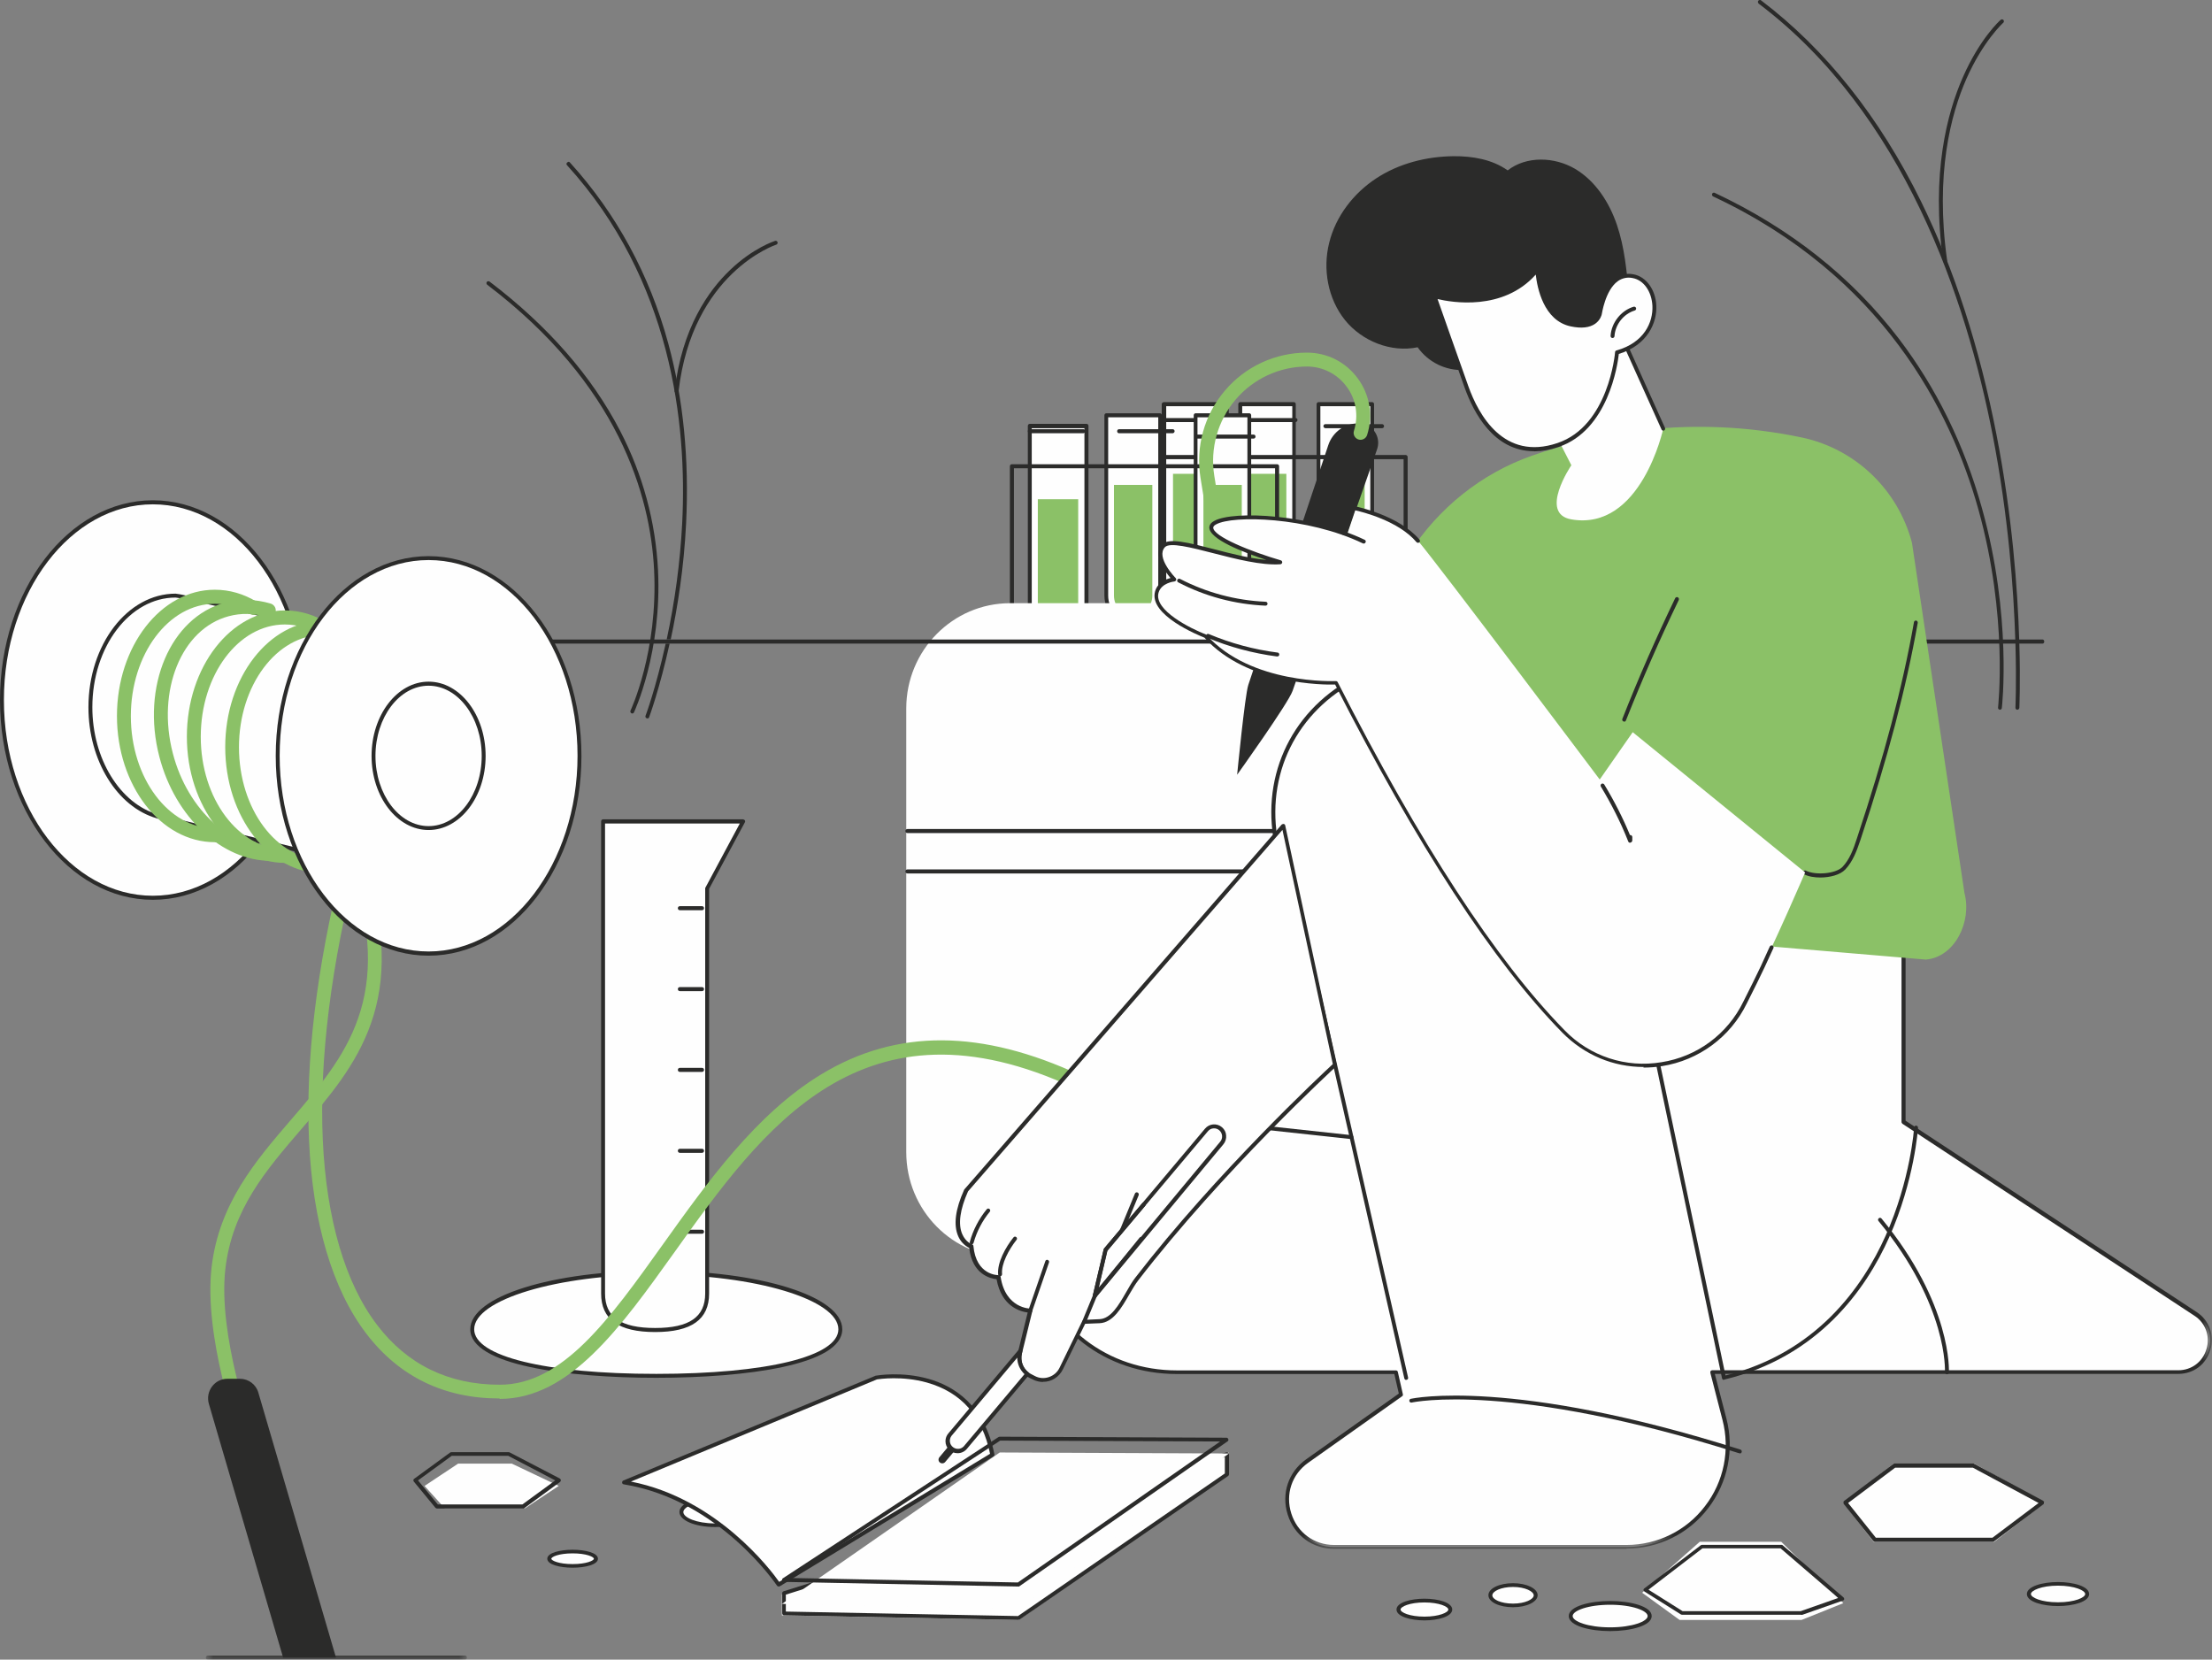 <svg xmlns="http://www.w3.org/2000/svg" xmlns:xlink="http://www.w3.org/1999/xlink" id="Layer_2" data-name="Layer 2" viewBox="0 0 152.82 114.65"><rect x="0" y="0" width="152.82" height="114.65" fill="#808080" stroke="none"/><defs><mask id="mask" x="14.23" y="113.67" width="18.04" height=".98" maskUnits="userSpaceOnUse"><g id="dnkir471nv"><path id="_17v9v9ew6u" data-name="17v9v9ew6u" d="M14.23,113.67h18.03v.98H14.23v-.98Z" style="fill: #fff; fill-rule: evenodd; stroke-width: 0px;"></path></g></mask><mask id="mask-1" x="70.68" y="45.54" width="82.14" height="61.47" maskUnits="userSpaceOnUse"><g id="ruypmt6gvx"><path id="hds6xt6e1w" d="M70.68,45.54h82.14v61.47h-82.14v-61.47Z" style="fill: #fff; fill-rule: evenodd; stroke-width: 0px;"></path></g></mask></defs><g id="Layer_1-2" data-name="Layer 1"><path d="M80.42,27.92v12.45c0,1.07.97,1.95,2.16,1.95s2.16-.87,2.16-1.95v-12.45h-4.33Z" style="fill: #fefefe; fill-rule: evenodd; stroke-width: 0px;"></path><path d="M82.58,42.45c-1.28,0-2.32-.93-2.32-2.08v-12.45c0-.07.07-.14.15-.14h4.33c.08,0,.15.06.15.14v12.45c0,1.15-1.04,2.08-2.32,2.08ZM80.57,28.06v12.31c0,1,.9,1.81,2.01,1.81s2.01-.81,2.01-1.81v-12.31s-4.03,0-4.03,0Z" style="fill: #2b2b2a; fill-rule: evenodd; stroke-width: 0px;"></path><path d="M82.58,41.76c-.85,0-1.54-.62-1.54-1.39v-7.64h3.09v7.64c0,.77-.69,1.39-1.54,1.39" style="fill: #8bc167; fill-rule: evenodd; stroke-width: 0px;"></path><path d="M84.11,29.16h-3.71c-.07,0-.13-.06-.13-.14h0c0-.08.06-.14.13-.14h3.71c.07,0,.13.06.13.14,0,.07-.06.13-.13.14h0" style="fill: #2b2b2a; fill-rule: evenodd; stroke-width: 0px;"></path><path d="M85.69,27.92v12.45c0,1.07.83,1.95,1.85,1.95s1.86-.87,1.86-1.95v-12.45h-3.71Z" style="fill: #fefefe; fill-rule: evenodd; stroke-width: 0px;"></path><path d="M87.54,42.45c-1.09,0-1.99-.93-1.99-2.08v-12.45c0-.07.06-.14.13-.14h3.71c.07,0,.13.06.13.14v12.45c0,1.15-.89,2.08-1.98,2.08ZM85.82,28.06v12.31c0,1,.78,1.81,1.73,1.81s1.73-.81,1.73-1.81v-12.31s-3.45,0-3.45,0Z" style="fill: #2b2b2a; fill-rule: evenodd; stroke-width: 0px;"></path><path d="M87.54,41.76c-.73,0-1.32-.62-1.32-1.39v-7.64h2.65v7.64c0,.77-.59,1.39-1.32,1.39" style="fill: #8bc167; fill-rule: evenodd; stroke-width: 0px;"></path><path d="M89.51,29.16h-3.71c-.07,0-.13-.06-.13-.14,0-.08.06-.14.13-.14h3.71c.07,0,.13.06.13.14,0,.07-.06.13-.13.14h0" style="fill: #2b2b2a; fill-rule: evenodd; stroke-width: 0px;"></path><path d="M91.09,27.92v12.45c0,1.07.83,1.95,1.85,1.95s1.86-.87,1.86-1.95v-12.45h-3.71Z" style="fill: #fefefe; fill-rule: evenodd; stroke-width: 0px;"></path><path d="M92.95,42.45c-1.09,0-1.99-.93-1.99-2.08v-12.45c0-.07.06-.14.13-.14h3.71c.07,0,.13.06.13.14v12.45c0,1.15-.89,2.08-1.98,2.08ZM91.22,28.06v12.31c0,1,.77,1.81,1.73,1.81s1.72-.81,1.72-1.81v-12.31s-3.45,0-3.45,0Z" style="fill: #2b2b2a; fill-rule: evenodd; stroke-width: 0px;"></path><path d="M92.95,41.76c-.73,0-1.32-.62-1.32-1.39v-7.64h2.65v7.64c0,.77-.59,1.39-1.32,1.39" style="fill: #8bc167; fill-rule: evenodd; stroke-width: 0px;"></path><path d="M95.48,29.58h-3.91c-.08,0-.14-.07-.14-.14,0-.08.06-.14.14-.14,0,0,0,0,0,0h3.91c.08,0,.14.07.14.14h0c0,.08-.06.14-.14.14M97.11,44.41h-18.35c-.08,0-.14-.07-.14-.14v-12.7c0-.08.06-.14.14-.14,0,0,0,0,0,0h18.35c.08,0,.14.07.14.14h0v12.7c0,.08-.06.14-.14.14h0ZM78.9,44.13h18.07v-12.41h-18.07v12.41Z" style="fill: #2b2b2a; fill-rule: evenodd; stroke-width: 0px;"></path><path d="M71.14,29.43v13.14c0,1.13.88,2.05,1.96,2.05s1.96-.92,1.96-2.05v-13.14h-3.91Z" style="fill: #fefefe; fill-rule: evenodd; stroke-width: 0px;"></path><path d="M73.1,44.76c-1.16,0-2.09-.99-2.09-2.2v-13.14c0-.08.06-.14.14-.14h3.91c.08,0,.14.06.14.14v13.14c0,1.21-.94,2.2-2.09,2.2ZM71.28,29.58v12.99c0,1.05.82,1.91,1.82,1.91s1.82-.86,1.82-1.91v-12.99h-3.64Z" style="fill: #2b2b2a; fill-rule: evenodd; stroke-width: 0px;"></path><path d="M73.1,44.03c-.77,0-1.4-.66-1.4-1.47v-8.07h2.79v8.07c0,.81-.62,1.47-1.4,1.47" style="fill: #8bc167; fill-rule: evenodd; stroke-width: 0px;"></path><path d="M74.85,29.93h-3.71c-.07,0-.13-.06-.13-.14,0-.08.06-.14.13-.14h3.71c.07,0,.13.06.13.14,0,.07-.06.13-.13.14h0" style="fill: #2b2b2a; fill-rule: evenodd; stroke-width: 0px;"></path><path d="M76.43,28.69v12.45c0,1.07.83,1.95,1.85,1.95s1.86-.87,1.86-1.95v-12.45h-3.71Z" style="fill: #fefefe; fill-rule: evenodd; stroke-width: 0px;"></path><path d="M78.28,43.22c-1.09,0-1.98-.93-1.98-2.08v-12.45c0-.08.06-.14.13-.14h3.71c.07,0,.13.06.13.14v12.45c0,1.15-.89,2.08-1.98,2.08h0ZM76.56,28.83v12.31c0,1,.78,1.81,1.73,1.81s1.73-.81,1.73-1.81v-12.31h-3.45Z" style="fill: #2b2b2a; fill-rule: evenodd; stroke-width: 0px;"></path><path d="M78.28,42.53c-.73,0-1.32-.62-1.32-1.39v-7.64h2.65v7.64c0,.77-.59,1.39-1.32,1.39" style="fill: #8bc167; fill-rule: evenodd; stroke-width: 0px;"></path><g><path d="M81.02,29.93h-3.71c-.07,0-.13-.06-.13-.14h0c0-.08.06-.14.13-.14h3.71c.07,0,.13.06.13.14,0,.07-.06.13-.13.14h0" style="fill: #2b2b2a; fill-rule: evenodd; stroke-width: 0px;"></path><path d="M82.6,28.69v12.45c0,1.07.83,1.95,1.85,1.95s1.86-.87,1.86-1.95v-12.45h-3.71Z" style="fill: #fefefe; fill-rule: evenodd; stroke-width: 0px;"></path><path d="M84.46,43.22c-1.09,0-1.99-.93-1.99-2.08v-12.45c0-.08.06-.14.13-.14h3.71c.07,0,.13.06.13.14v12.45c0,1.15-.89,2.08-1.98,2.08ZM82.73,28.83v12.31c0,1,.77,1.81,1.73,1.81s1.72-.81,1.72-1.81v-12.31h-3.45Z" style="fill: #2b2b2a; fill-rule: evenodd; stroke-width: 0px;"></path><path d="M84.46,42.53c-.73,0-1.32-.62-1.32-1.39v-7.64h2.65v7.64c0,.77-.59,1.39-1.32,1.39" style="fill: #8bc167; fill-rule: evenodd; stroke-width: 0px;"></path></g><g><path d="M86.6,30.3h-3.91c-.08,0-.14-.06-.14-.14,0-.08.06-.14.14-.14h3.91c.08,0,.14.06.14.14s-.06.14-.14.14M88.23,44.59h-18.32c-.08,0-.14-.06-.14-.14v-12.24c0-.08.06-.14.14-.14h18.32c.08,0,.14.06.14.14v12.24c0,.08-.06.14-.14.14ZM70.05,44.31h18.04v-11.96h-18.04v11.96Z" style="fill: #2b2b2a; fill-rule: evenodd; stroke-width: 0px;"></path><path d="M100.04,86.86h-30.26c-3.96,0-7.17-3.25-7.17-7.27v-30.65c0-4.01,3.21-7.27,7.17-7.27h30.26c3.96,0,7.17,3.26,7.17,7.27v30.65c0,4.01-3.21,7.27-7.17,7.27" style="fill: #fefefe; fill-rule: evenodd; stroke-width: 0px;"></path><path d="M98.94,79.73c-.08,0-.14-.06-.14-.14v-30.65c0-3.13-1.98-5.86-4.92-6.8-.07-.02-.11-.1-.09-.17.02-.07.1-.11.17-.09,0,0,0,0,0,0,3.06.97,5.11,3.81,5.11,7.06v30.65c0,.08-.06.14-.14.14" style="fill: #2b2b2a; fill-rule: evenodd; stroke-width: 0px;"></path><path d="M106.88,57.55h-44.19c-.08,0-.14-.06-.14-.14,0-.08.06-.14.14-.14h44.19c.08,0,.14.06.14.14s-.06.14-.14.14M106.88,60.34h-44.19c-.08,0-.14-.06-.14-.14,0-.08.06-.14.14-.14h44.19c.08,0,.14.06.14.14s-.06.14-.14.14M46.27,44.46h-.28c-.67,3.04-1.37,4.94-1.39,4.98-.03.07,0,.15.08.18.07.03.15,0,.17-.08,0,0,0,0,0,0,.01-.03.73-1.98,1.41-5.07M39.27,11.19s-.07.01-.09.04c-.06.05-.06.14,0,.19,7.2,7.91,8.3,17.82,7.95,24.73-.14,2.7-.5,5.38-1.07,8.02h.28c.47-2.2.91-4.95,1.06-8,.22-4.43-.19-8.62-1.23-12.44-1.3-4.77-3.59-8.98-6.8-12.51-.03-.03-.06-.05-.1-.05" style="fill: #2b2b2a; fill-rule: evenodd; stroke-width: 0px;"></path><path d="M43.69,49.29c-.08,0-.14-.06-.14-.14,0-.02,0-.04.01-.06.02-.04,1.91-4.09,1.63-9.71-.26-5.19-2.46-12.82-11.53-19.71-.06-.05-.07-.13-.03-.19,0,0,0,0,0,0,.04-.06.13-.07.19-.03,0,0,0,0,0,0,4.04,3.07,7.08,6.55,9.03,10.33,1.57,3.03,2.44,6.26,2.61,9.6.28,5.69-1.64,9.79-1.66,9.83-.02.05-.07.08-.12.08M46.75,27.16h-.02c-.07-.01-.13-.08-.12-.15.5-4.38,2.36-6.96,3.83-8.36,1.59-1.52,3.05-1.99,3.11-2.01.07-.02.15.02.17.09,0,0,0,0,0,0,.02.07-.02.15-.09.17h0c-.06.02-5.8,1.94-6.75,10.14,0,.07-.07.12-.14.12" style="fill: #2b2b2a; fill-rule: evenodd; stroke-width: 0px;"></path><path d="M141.13,44.46H11.07c-.06,0-.11-.06-.11-.14s.05-.14.11-.14h130.05c.06,0,.11.06.11.14s-.05.14-.11.14M139.51,44.46h-.27c.08,2.72,0,4.39,0,4.43,0,.07.05.14.13.14,0,0,0,0,0,0h0c.07,0,.13-.06.14-.13,0-.04.08-1.71,0-4.44M121.58,0c-.08,0-.14.07-.13.14,0,.04.02.08.05.11,10.06,7.6,14.34,20.41,16.17,29.82,1.08,5.57,1.45,10.64,1.56,14.11h.27c-.11-3.48-.48-8.57-1.57-14.16-1.17-6.02-2.92-11.43-5.21-16.1-2.87-5.84-6.59-10.51-11.06-13.9-.02-.02-.05-.03-.08-.03" style="fill: #2b2b2a; fill-rule: evenodd; stroke-width: 0px;"></path><path d="M138.18,49.03h-.02c-.08-.01-.13-.08-.12-.15,0-.06.71-6.27-1.36-13.69-1.91-6.84-6.64-16.15-18.33-21.62-.07-.04-.09-.12-.06-.19.03-.06.11-.09.17-.06,5.2,2.44,9.48,5.82,12.72,10.07,2.59,3.4,4.53,7.34,5.75,11.73,2.09,7.47,1.38,13.73,1.37,13.79,0,.07-.07.12-.14.12M134.38,18.16c-.07,0-.12-.05-.13-.12-.85-6.03.27-10.24,1.36-12.71,1.18-2.68,2.55-3.91,2.61-3.96.06-.05.14-.04.19.01,0,0,0,0,0,0,.05.06.04.14-.01.19-.01.01-1.39,1.25-2.55,3.88-1.07,2.43-2.17,6.58-1.33,12.54.01.07-.04.14-.11.15h0s-.02,0-.02,0h0Z" style="fill: #2b2b2a; fill-rule: evenodd; stroke-width: 0px;"></path><path d="M16.99,99.55c-.2,0-.38-.13-.45-.32-.1-.28-2.48-6.9-1.92-11.7.52-4.4,3.04-7.33,5.48-10.17,3.76-4.37,7.31-8.49,4.02-17.8-.09-.25.04-.53.29-.62.25-.09.52.04.61.29,3.48,9.85-.42,14.38-4.2,18.77-2.45,2.85-4.77,5.54-5.25,9.65-.53,4.57,1.85,11.18,1.87,11.25.09.25-.04.53-.29.62-.05.02-.11.03-.16.03" style="fill: #8bc167; fill-rule: evenodd; stroke-width: 0px;"></path><path d="M23.21,114.51h-3.65l-5.13-17.53c-.25-.86.39-1.73,1.27-1.73h.88c.59,0,1.11.39,1.27.96l5.36,18.29Z" style="fill: #2b2b2a; fill-rule: evenodd; stroke-width: 0px;"></path><g style="mask: url(#mask);"><path d="M32.13,114.65H14.36c-.08,0-.14-.06-.14-.14s.06-.14.14-.14h17.76c.08,0,.14.06.14.14s-.06.14-.14.14" style="fill: #2b2b2a; fill-rule: evenodd; stroke-width: 0px;"></path></g><path d="M58.05,91.83c0,2.16-5.69,3.21-12.71,3.21s-12.72-1.05-12.72-3.21,5.69-3.92,12.72-3.92,12.72,1.75,12.72,3.92" style="fill: #fefefe; fill-rule: evenodd; stroke-width: 0px;"></path><path d="M45.34,95.18c-6.21,0-12.85-.88-12.85-3.35,0-2.27,5.64-4.05,12.85-4.05s12.85,1.78,12.85,4.05c0,2.47-6.64,3.35-12.85,3.35M45.34,88.05c-6.82,0-12.58,1.73-12.58,3.78,0,1.87,4.94,3.08,12.58,3.08s12.58-1.21,12.58-3.08c0-2.05-5.76-3.78-12.58-3.78" style="fill: #2b2b2a; fill-rule: evenodd; stroke-width: 0px;"></path><path d="M45.26,91.89c-1.98,0-3.59-.51-3.59-2.52v-32.62h9.67l-2.48,4.62v27.99c0,2.01-1.61,2.52-3.59,2.52" style="fill: #fefefe; fill-rule: evenodd; stroke-width: 0px;"></path><path d="M45.26,92.02c-2.51,0-3.73-.87-3.73-2.66v-32.62c0-.08.06-.14.14-.14h9.67s.09.03.12.07c.02.04.03.09,0,.14l-2.47,4.59v27.96c0,1.79-1.22,2.66-3.73,2.66h0ZM41.8,56.88v32.48c0,1.63,1.1,2.38,3.46,2.38s3.46-.76,3.46-2.38v-27.99s0-.04.02-.06l2.37-4.42h-9.31Z" style="fill: #2b2b2a; fill-rule: evenodd; stroke-width: 0px;"></path><path d="M48.5,62.88h-1.53c-.08,0-.14-.06-.14-.14s.06-.14.14-.14h1.53c.08,0,.14.06.14.14s-.06.14-.14.14M48.5,68.47h-1.53c-.08,0-.14-.06-.14-.14s.06-.14.14-.14h1.53c.08,0,.14.06.14.14s-.06.14-.14.14M48.5,74.05h-1.53c-.08,0-.14-.06-.14-.14s.06-.14.14-.14h1.53c.08,0,.14.06.14.14s-.06.14-.14.14M48.5,79.64h-1.53c-.08,0-.14-.06-.14-.14s.06-.14.14-.14h1.53c.08,0,.14.06.14.14s-.06.14-.14.14M48.5,85.23h-1.53c-.08,0-.14-.06-.14-.14s.06-.14.14-.14h1.53c.08,0,.14.06.14.14s-.06.14-.14.14" style="fill: #2b2b2a; fill-rule: evenodd; stroke-width: 0px;"></path><path d="M20.98,48.36c0,7.54-4.67,13.66-10.42,13.66S.14,55.9.14,48.36s4.67-13.66,10.42-13.66,10.42,6.12,10.42,13.66" style="fill: #fefefe; fill-rule: evenodd; stroke-width: 0px;"></path><path d="M10.56,62.16c-5.82,0-10.56-6.19-10.56-13.8s4.74-13.8,10.56-13.8,10.56,6.19,10.56,13.8-4.74,13.8-10.56,13.8M10.56,34.84c-5.67,0-10.29,6.07-10.29,13.52s4.61,13.52,10.29,13.52,10.29-6.07,10.29-13.52-4.61-13.52-10.29-13.52" style="fill: #2b2b2a; fill-rule: evenodd; stroke-width: 0px;"></path><path d="M14.37,48.36c0,2.75-1.7,4.99-3.81,4.99s-3.8-2.23-3.8-4.99,1.7-4.99,3.8-4.99,3.81,2.23,3.81,4.99" style="fill: #fefefe; fill-rule: evenodd; stroke-width: 0px;"></path><path d="M10.56,53.49c-2.17,0-3.94-2.3-3.94-5.12s1.77-5.13,3.94-5.13,3.94,2.3,3.94,5.13-1.77,5.12-3.94,5.12M10.56,43.51c-2.02,0-3.67,2.18-3.67,4.85s1.65,4.85,3.67,4.85,3.67-2.18,3.67-4.85-1.65-4.85-3.67-4.85" style="fill: #2b2b2a; fill-rule: evenodd; stroke-width: 0px;"></path><path d="M28.53,60.63l1.08-15.49s-16.87-4-17.47-4c-3.25,0-5.89,3.46-5.89,7.72,0,3.7,1.99,6.8,4.65,7.54h0s.05.02.05.02h0l17.59,4.21Z" style="fill: #fefefe; fill-rule: evenodd; stroke-width: 0px;"></path><path d="M28.53,60.77h-.03s-17.58-4.22-17.58-4.22h-.06s-.03-.02-.03-.02c-2.74-.78-4.72-4-4.72-7.67,0-4.33,2.7-7.85,6.02-7.85.61,0,16.82,3.83,17.51,4,.07.02.11.08.1.15l-1.08,15.49s-.02.08-.05.1c-.02.02-.05.03-.08.03h0ZM10.96,56.28h.02s17.43,4.18,17.43,4.18l1.05-15.21c-4.77-1.13-16.85-3.97-17.33-3.97-3.17,0-5.75,3.4-5.75,7.58,0,3.55,1.91,6.67,4.55,7.41h.03Z" style="fill: #2b2b2a; fill-rule: evenodd; stroke-width: 0px;"></path><path d="M14.84,58.18c-3.73,0-6.76-3.91-6.76-8.72s3.03-8.72,6.76-8.72c1.02,0,1.99.28,2.91.84.22.14.3.43.16.66-.13.23-.42.3-.65.17,0,0,0,0,0,0-.76-.47-1.57-.7-2.41-.7-3.2,0-5.81,3.48-5.81,7.76s2.61,7.76,5.81,7.76c.23,0,.47-.02.7-.06.26-.04.5.14.54.4,0,0,0,0,0,0,.04.26-.13.51-.4.55-.28.04-.56.07-.85.07" style="fill: #8bc167; fill-rule: evenodd; stroke-width: 0px;"></path><path d="M18.7,59.47c-3.35,0-6.6-2.99-7.69-7.19-1.27-4.86.77-9.64,4.54-10.65,1.03-.27,2.09-.25,3.16.07.25.08.4.35.32.6-.07.25-.33.4-.59.33,0,0,0,0,0,0-.9-.27-1.79-.29-2.64-.06-3.26.87-4.99,5.12-3.86,9.47,1.03,3.97,4.13,6.74,7.21,6.45.26-.02.49.17.52.43,0,0,0,0,0,0,.03.26-.17.5-.43.53,0,0,0,0,0,0-.18.02-.35.03-.53.03" style="fill: #8bc167; fill-rule: evenodd; stroke-width: 0px;"></path><path d="M19.68,59.61c-3.73,0-6.77-3.91-6.77-8.72s3.03-8.72,6.77-8.72c1.07,0,2.1.31,3.04.93.22.15.29.44.14.67-.14.22-.43.29-.65.15,0,0,0,0,0,0-.79-.51-1.65-.78-2.53-.78-3.21,0-5.81,3.48-5.81,7.76s2.61,7.76,5.81,7.76c.26,0,.48.22.48.48,0,.27-.21.48-.48.48h0" style="fill: #8bc167; fill-rule: evenodd; stroke-width: 0px;"></path><path d="M34.52,96.61c-3.84,0-6.95-1.51-9.22-4.49-2.33-3.05-3.7-7.67-3.95-13.34-.25-5.47.53-11.97,2.26-18.85-.02,0-.03.01-.05.02-.43.19-.87.38-1.24.38-3.73,0-6.76-3.91-6.76-8.72s3.03-8.72,6.76-8.72c.79,0,1.57.18,2.31.52.24.11.34.4.23.64-.11.24-.39.35-.63.24,0,0,0,0,0,0-.6-.28-1.25-.43-1.91-.43-3.2,0-5.81,3.48-5.81,7.76s2.61,7.76,5.81,7.76c.18,0,.59-.18.86-.3.56-.25,1-.44,1.33-.15.08.07.27.28.17.67-1.8,7-2.63,13.62-2.38,19.15.25,5.47,1.55,9.9,3.76,12.79,2.08,2.73,4.93,4.12,8.47,4.12,4.34,0,7.57-4.51,11.3-9.74,3.01-4.21,6.41-8.98,10.92-11.71,5.2-3.15,11.06-3.12,17.92.08,6.15,2.87,10.98,3.35,14.77,1.47,6.29-3.11,8.41-12.29,10.12-19.67.72-3.13,1.35-5.83,2.2-7.78.1-.24.38-.35.62-.25,0,0,0,0,0,0,.24.11.35.39.24.64-.81,1.87-1.46,4.66-2.14,7.62-1.75,7.58-3.93,17-10.63,20.32-4.07,2.01-9.17,1.54-15.59-1.46-14.69-6.85-21.58,2.8-27.66,11.32-3.73,5.21-7.24,10.14-12.08,10.14" style="fill: #8bc167; fill-rule: evenodd; stroke-width: 0px;"></path><path d="M40.03,52.22c0,7.54-4.67,13.66-10.42,13.66s-10.42-6.12-10.42-13.66,4.67-13.66,10.42-13.66,10.42,6.11,10.42,13.66" style="fill: #fefefe; fill-rule: evenodd; stroke-width: 0px;"></path><path d="M29.61,66.02c-5.82,0-10.56-6.19-10.56-13.8s4.74-13.8,10.56-13.8,10.56,6.19,10.56,13.8-4.74,13.8-10.56,13.8M29.61,38.69c-5.67,0-10.29,6.07-10.29,13.52s4.62,13.52,10.29,13.52,10.29-6.07,10.29-13.52-4.61-13.52-10.29-13.52" style="fill: #2b2b2a; fill-rule: evenodd; stroke-width: 0px;"></path><path d="M33.41,52.22c0,2.75-1.71,4.99-3.81,4.99s-3.8-2.23-3.8-4.99,1.7-4.99,3.8-4.99,3.81,2.24,3.81,4.99" style="fill: #fefefe; fill-rule: evenodd; stroke-width: 0px;"></path><path d="M29.61,57.34c-2.17,0-3.94-2.3-3.94-5.12s1.77-5.13,3.94-5.13,3.94,2.3,3.94,5.13-1.77,5.12-3.94,5.12M29.61,47.37c-2.02,0-3.67,2.18-3.67,4.85s1.65,4.85,3.67,4.85,3.67-2.18,3.67-4.85-1.65-4.85-3.67-4.85" style="fill: #2b2b2a; fill-rule: evenodd; stroke-width: 0px;"></path></g><path d="M136.38,101.11h-5.56l-3.47,2.7,2.09,2.7h8.34l3.47-2.7-4.86-2.7Z" style="fill: #fefefe; fill-rule: evenodd; stroke-width: 0px;"></path><path d="M137.7,106.51h-8.17s-.08-.02-.11-.05l-2.04-2.56s-.04-.07-.03-.11c0-.04.02-.07.05-.1l3.4-2.56s.05-.03.08-.03h5.45s.04,0,.06.02l4.77,2.56s.07.07.07.11c0,.05-.02.1-.06.13l-3.4,2.56s-.05.03-.08.03h0ZM129.59,106.23h8.06l3.19-2.4-4.54-2.44h-5.37l-3.25,2.44,1.91,2.39h0Z" style="fill: #2b2b2a; fill-rule: evenodd; stroke-width: 0px;"></path><path d="M117.45,106.51h5.61l4.29,4.24-2.89,1.16h-8.42l-2.59-1.88,3.99-3.53Z" style="fill: #fefefe; fill-rule: evenodd; stroke-width: 0px;"></path><g><path d="M124.44,111.55h-8.23s-.05,0-.08-.02l-2.53-1.59s-.06-.06-.06-.1c0-.04.02-.08.05-.1l3.91-2.99s.06-.03.09-.03h5.49s.07.01.09.04l4.2,3.6s.05.07.04.12c-.01.04-.04.08-.09.09l-2.82.99s-.03,0-.05,0h0ZM116.24,111.3h8.17l2.59-.91-3.99-3.43h-5.39l-3.73,2.86,2.35,1.48Z" style="fill: #2b2b2a; fill-rule: evenodd; stroke-width: 0px;"></path><path d="M113.97,111.65c0,.5-1.22.91-2.73.91s-2.73-.41-2.73-.91,1.22-.91,2.73-.91,2.73.41,2.73.91" style="fill: #fefefe; fill-rule: evenodd; stroke-width: 0px;"></path><path d="M111.24,112.68c-1.39,0-2.86-.36-2.86-1.04s1.48-1.04,2.86-1.04,2.87.36,2.87,1.04-1.48,1.04-2.87,1.04M111.24,110.86c-1.53,0-2.59.41-2.59.78s1.06.78,2.59.78,2.59-.41,2.59-.78-1.06-.78-2.59-.78" style="fill: #2b2b2a; fill-rule: evenodd; stroke-width: 0px;"></path><path d="M106.1,110.2c0,.39-.7.7-1.57.7s-1.56-.31-1.56-.7.7-.7,1.56-.7,1.57.32,1.57.7" style="fill: #fefefe; fill-rule: evenodd; stroke-width: 0px;"></path><path d="M104.53,111.03c-.96,0-1.7-.36-1.7-.83s.75-.83,1.7-.83,1.7.37,1.7.83-.75.83-1.7.83M104.53,109.63c-.84,0-1.43.3-1.43.58s.59.57,1.43.57,1.43-.3,1.43-.57-.59-.58-1.43-.58" style="fill: #2b2b2a; fill-rule: evenodd; stroke-width: 0px;"></path><path d="M100.19,111.19c0,.34-.8.62-1.79.62s-1.79-.28-1.79-.62.8-.62,1.79-.62,1.79.28,1.79.62" style="fill: #fefefe; fill-rule: evenodd; stroke-width: 0px;"></path><path d="M98.41,111.94c-.93,0-1.93-.26-1.93-.75s.99-.75,1.93-.75,1.92.26,1.92.75-.99.75-1.92.75M98.41,110.7c-1.02,0-1.65.29-1.65.49s.63.49,1.65.49,1.65-.29,1.65-.49-.63-.49-1.65-.49" style="fill: #2b2b2a; fill-rule: evenodd; stroke-width: 0px;"></path><path d="M144.19,110.12c0,.39-.9.7-2.01.7s-2.01-.31-2.01-.7.9-.7,2.01-.7,2.01.31,2.01.7" style="fill: #fefefe; fill-rule: evenodd; stroke-width: 0px;"></path><path d="M142.18,110.95c-1.04,0-2.15-.29-2.15-.83s1.11-.83,2.15-.83,2.15.29,2.15.83-1.11.83-2.15.83M142.18,109.54c-1.16,0-1.87.34-1.87.58s.71.57,1.87.57,1.88-.33,1.88-.57-.71-.58-1.88-.58" style="fill: #2b2b2a; fill-rule: evenodd; stroke-width: 0px;"></path><path d="M51.73,104.46c0,.5-1.04.91-2.32.91s-2.33-.41-2.33-.91,1.04-.91,2.33-.91,2.32.41,2.32.91" style="fill: #fefefe; fill-rule: evenodd; stroke-width: 0px;"></path><path d="M49.4,105.49c-1.38,0-2.46-.46-2.46-1.04s1.08-1.04,2.46-1.04,2.46.45,2.46,1.04-1.08,1.04-2.46,1.04M49.4,103.68c-1.29,0-2.19.41-2.19.78s.9.78,2.19.78,2.19-.41,2.19-.78-.9-.78-2.19-.78" style="fill: #2b2b2a; fill-rule: evenodd; stroke-width: 0px;"></path><path d="M41.17,107.68c0,.27-.72.5-1.61.5s-1.61-.22-1.61-.5.72-.5,1.61-.5,1.61.22,1.61.5" style="fill: #fefefe; fill-rule: evenodd; stroke-width: 0px;"></path><path d="M39.56,108.3c-.87,0-1.75-.21-1.75-.62s.88-.62,1.75-.62,1.75.21,1.75.62-.88.62-1.75.62M39.56,107.31c-.95,0-1.47.24-1.47.37s.52.37,1.47.37,1.47-.24,1.47-.37-.52-.37-1.47-.37" style="fill: #2b2b2a; fill-rule: evenodd; stroke-width: 0px;"></path></g><path d="M35.35,101.11h-3.7l-2.32,1.54,1.39,1.54h5.56l2.32-1.54-3.24-1.54Z" style="fill: #fefefe; fill-rule: evenodd; stroke-width: 0px;"></path><g><path d="M36.14,104.21h-5.96s-.08-.02-.1-.05l-1.49-1.81c-.05-.06-.04-.15.02-.19,0,0,0,0,0,0l2.48-1.81s.05-.03.08-.03h3.97s.04,0,.06.01l3.48,1.81s.07.07.07.11c0,.05-.02.09-.05.12l-2.48,1.82s-.05.03-.08.03h0ZM30.24,103.93h5.85l2.27-1.66-3.25-1.7h-3.9l-2.33,1.7,1.36,1.65h0Z" style="fill: #2b2b2a; fill-rule: evenodd; stroke-width: 0px;"></path><path d="M53.79,109.46s-3.93-5.97-10.69-7.05l17.45-7.25s6.74-1.2,8,5.33l-14.76,8.97h0Z" style="fill: #fefefe; fill-rule: evenodd; stroke-width: 0px;"></path><path d="M53.79,109.6s-.09-.02-.11-.06c-.04-.06-3.98-5.93-10.59-7-.06-.01-.11-.06-.11-.12,0-.06.03-.12.08-.14l17.45-7.25s.02,0,.03,0c.07-.01,1.74-.3,3.59.22,1.72.48,3.9,1.78,4.57,5.22.01.06-.01.11-.06.14l-14.76,8.97s-.05.02-.07.02h0ZM43.59,102.35c5.96,1.17,9.68,6.13,10.24,6.93l14.57-8.85c-.53-2.6-1.99-4.25-4.36-4.92-1.71-.48-3.29-.24-3.45-.22l-17,7.06Z" style="fill: #2b2b2a; fill-rule: evenodd; stroke-width: 0px;"></path></g><path d="M84.9,101.76l-14.52,10.15-16.36-.32v-1.43l30.87-9.82v1.43Z" style="fill: #fefefe; fill-rule: evenodd; stroke-width: 0px;"></path><path d="M70.38,111.91h0l-16.21-.32c-.07,0-.13-.06-.13-.14v-1.39c0-.06.04-.11.09-.13l30.6-9.6s.09,0,.12.02c.04.03.06.07.06.11v1.39s-.02.09-.06.11l-14.39,9.91s-.05.03-.08.03h0ZM54.3,111.33l16.03.31,14.29-9.85v-1.14l-30.33,9.51v1.16h0Z" style="fill: #2b2b2a; fill-rule: evenodd; stroke-width: 0px;"></path><path d="M84.9,100.41l-14.52,10.73-16.36-.34,15.05-10.46,15.83.07Z" style="fill: #fefefe; fill-rule: evenodd; stroke-width: 0px;"></path><g><path d="M70.36,109.6h0l-16.2-.32c-.08,0-.14-.07-.13-.14,0-.04.02-.09.06-.11l14.9-9.76s.05-.02.07-.02h0l15.67.07c.06,0,.11.04.13.1.02.06,0,.12-.05.15l-14.38,10.01s-.05.03-.08.03h0ZM54.61,109.01l15.71.31,13.98-9.74-15.2-.06s-14.49,9.49-14.49,9.49Z" style="fill: #2b2b2a; fill-rule: evenodd; stroke-width: 0px;"></path><path d="M151.69,90.78l-20.17-13.26v-20.8l-16.84,1.95-8.67-9.7c-7.4-7.73-20.2-.69-17.73,9.75l1.83,8.08-14.11,8.38c-9.18,5.45-5.34,19.62,5.32,19.62h15.12l.35,1.55-6.48,4.59c-2.59,1.83-1.3,5.93,1.87,5.93h20.2c4.58,0,7.92-4.35,6.77-8.82l-.84-3.25h32.2c2.16,0,3-2.83,1.19-4.02" style="fill: #fefefe; fill-rule: evenodd; stroke-width: 0px;"></path><g style="mask: url(#mask-1);"><path d="M112.38,107h-20.2c-1.5,0-2.77-.93-3.22-2.38-.45-1.44.05-2.94,1.28-3.81l6.4-4.54-.31-1.35h-15.02c-4.92,0-8.94-3.09-10.23-7.87-1.29-4.78.61-9.49,4.84-12.01l14.02-8.33-1.8-7.98c-1.14-4.82.92-9.47,5.23-11.84,4.32-2.38,9.31-1.61,12.73,1.96l8.62,9.65,16.78-1.94c.07,0,.14.05.15.12,0,0,0,.01,0,.02v20.72l20.11,13.22c.88.58,1.25,1.6.95,2.61-.3,1.01-1.17,1.66-2.22,1.66h-32.02l.8,3.08c.56,2.15.1,4.44-1.26,6.2-1.34,1.76-3.43,2.79-5.64,2.79M98.55,45.81c-1.69,0-3.41.44-5.04,1.33-4.21,2.31-6.21,6.84-5.1,11.54l1.83,8.08c.01.06-.01.12-.06.15l-14.11,8.39c-4.13,2.45-5.98,7.05-4.72,11.7,1.26,4.66,5.18,7.67,9.97,7.67h15.12c.06,0,.12.04.13.1l.35,1.55c.01.05,0,.11-.06.14l-6.48,4.59c-1.13.8-1.59,2.17-1.17,3.5.42,1.33,1.58,2.18,2.96,2.18h20.2c2.13,0,4.14-.99,5.42-2.68,1.31-1.69,1.75-3.9,1.21-5.96l-.84-3.26s0-.08.02-.12c.03-.03.07-.05.11-.05h32.2c.92,0,1.69-.58,1.95-1.47.27-.87-.07-1.81-.84-2.3l-20.17-13.26s-.06-.07-.06-.11v-20.64l-16.69,1.93s-.09-.01-.12-.04l-8.67-9.7c-2.04-2.14-4.66-3.24-7.36-3.24" style="fill: #2b2b2a; fill-rule: evenodd; stroke-width: 0px;"></path></g><path d="M134.5,94.93h0c-.08,0-.13-.07-.13-.14,0-.05.24-4.58-4.59-10.44-.05-.06-.04-.14.02-.19.06-.05.14-.04.19.02,4.9,5.95,4.66,10.59,4.65,10.63,0,.07-.06.13-.14.13" style="fill: #2b2b2a; fill-rule: evenodd; stroke-width: 0px;"></path></g><path d="M90.3,67.15l6.17,27.78-6.17-27.79h0Z" style="fill: #fefefe; fill-rule: evenodd; stroke-width: 0px;"></path><g><path d="M97.15,95.33c-.06,0-.12-.05-.13-.11l-6.36-28c-.02-.07.03-.15.1-.16.07-.02.15.03.16.1,0,0,0,0,0,0l6.36,28c.02.07-.03.15-.1.16-.01,0-.02,0-.03,0M119.1,95.33s-.05,0-.07-.02c-.03-.02-.05-.05-.06-.09l-6.21-29.56c-.02-.07.03-.15.11-.16h0c.07-.02.14.03.16.1,0,0,0,0,0,0l6.18,29.42c6.27-1.56,9.47-6.1,11.06-9.65,1.73-3.88,1.97-7.44,1.97-7.48,0-.07.06-.13.14-.13,0,0,0,0,0,0,.07,0,.13.07.13.14,0,0,0,0,0,0,0,.04-.24,3.65-1.99,7.57-1.62,3.63-4.92,8.28-11.38,9.83-.01,0-.02,0-.03,0" style="fill: #2b2b2a; fill-rule: evenodd; stroke-width: 0px;"></path><path d="M93.37,78.69h-.02l-10.19-1.1c-.08,0-.13-.08-.12-.15,0-.08.08-.13.15-.12l10.19,1.1c.07,0,.13.08.12.15,0,.07-.07.12-.14.12M120.18,100.39s-.03,0-.04,0c-15.71-4.98-22.53-3.52-22.6-3.5-.07.02-.15-.02-.17-.09s.02-.15.09-.17c0,0,.02,0,.03,0,.07-.02,6.95-1.5,22.75,3.51.07.02.11.1.09.17-.02.06-.07.1-.13.1" style="fill: #2b2b2a; fill-rule: evenodd; stroke-width: 0px;"></path><path d="M92.33,46s2.83-4.33,5.03-7.77c2-3.12,4.97-5.51,8.45-6.74,4.41-1.56,10.96-2.88,18.66-1.27,3.71.78,6.65,3.6,7.62,7.27l3.63,24.21c.52,1.96-.66,4.42-2.67,4.59l-27.27-2.31-3.57-11.4-9.88-6.58Z" style="fill: #8bc167; fill-rule: evenodd; stroke-width: 0px;"></path><path d="M125.77,60.62c-.43,0-.84-.07-1.12-.22-.07-.03-.1-.12-.06-.19.03-.07.11-.1.18-.06,0,0,0,0,0,0,.64.32,2.05.23,2.53-.27.48-.51.74-1.19.99-1.97,1.88-5.66,3.14-10.4,3.94-14.93.01-.07.08-.12.15-.11,0,0,0,0,0,0,.07.01.12.08.11.16,0,0,0,0,0,0-.81,4.54-2.06,9.3-3.95,14.97-.27.8-.53,1.51-1.06,2.07-.35.37-1.06.55-1.73.55M112.21,49.84s-.03,0-.05,0c-.07-.03-.1-.1-.08-.17,0,0,0,0,0,0,1.11-2.82,2.33-5.6,3.65-8.34.03-.07.11-.1.18-.07s.1.11.07.18c0,0,0,0,0,.01-1.32,2.73-2.53,5.5-3.65,8.32-.02.05-.07.09-.13.09M93.91,29.25h-.01c-.97-.03-1.84.59-2.14,1.52l-5.52,16.55c-.24.74-.77,6.2-.77,6.2,0,0,3.53-4.93,3.83-5.79l5.84-16.7c.24-.7-.12-1.46-.82-1.7-.13-.05-.27-.07-.41-.07" style="fill: #2b2b2a; fill-rule: evenodd; stroke-width: 0px;"></path><path d="M84.58,40.64c-.23,0-.44-.17-.47-.4l-1.17-7.22c-.35-2.16.26-4.36,1.68-6.03,1.41-1.67,3.49-2.63,5.67-2.63,1.41,0,2.69.65,3.52,1.79.83,1.12,1.06,2.57.64,3.9-.08.25-.35.39-.6.31,0,0,0,0,0,0-.25-.08-.39-.35-.31-.6.33-1.04.15-2.17-.5-3.04-.64-.88-1.66-1.4-2.74-1.4-1.9,0-3.71.84-4.94,2.29-1.23,1.45-1.77,3.37-1.47,5.25l1.17,7.22c.04.26-.13.51-.39.55-.03,0-.05,0-.08,0" style="fill: #8bc167; fill-rule: evenodd; stroke-width: 0px;"></path><path d="M112.81,50.59l11.9,9.68s-1.89,4.45-4.11,8.94c-2.38,4.81-8.79,5.85-12.55,2.02-3.92-3.99-9.15-11.19-15.72-24.1,0,0-5.88.31-9.04-3.22,0,0-3.8-1.45-3.36-3.04.22-.79,1.21-.88,1.21-.88,0,0-1.49-1.5-.74-2.32.75-.82,5.35,1.32,8.07,1.14,0,0-4.87-1.41-4.77-2.42.1-1.02,5.46-.95,9.39.47l.59-1.75s2.85.55,4.28,2.24c1.43,1.69,12.56,16.5,12.56,16.5l2.28-3.27h0Z" style="fill: #fefefe; fill-rule: evenodd; stroke-width: 0px;"></path><path d="M113.56,73.71c-2.11,0-4.1-.83-5.62-2.37-4.76-4.85-10.04-12.94-15.7-24.05-.75.02-6.08.03-9.03-3.24-.4-.16-3.86-1.56-3.41-3.19.17-.61.74-.85,1.07-.93-.39-.45-1.24-1.59-.58-2.32.44-.48,1.83-.12,3.59.33,1.18.31,2.48.64,3.61.74-1.5-.49-4.02-1.44-3.94-2.28.02-.16.12-.3.33-.41,1.33-.75,6.74-.45,10.4,1.3.07.03.1.11.06.18-.03.07-.11.1-.18.07,0,0,0,0,0,0-3.83-1.84-9.01-1.96-10.15-1.31-.08.04-.18.12-.19.2-.06.62,2.7,1.71,4.67,2.28.07.02.11.1.09.17-.02.06-.07.09-.12.1-1.33.09-3.1-.37-4.66-.77-1.47-.38-2.99-.77-3.32-.41-.65.71.72,2.11.74,2.13.04.04.05.09.03.15-.02.05-.06.08-.12.09,0,0-.9.09-1.09.78-.34,1.21,2.25,2.49,3.27,2.88.02,0,.04.02.05.04,3.08,3.44,8.87,3.18,8.93,3.18.05,0,.11.03.13.08,5.66,11.12,10.94,19.22,15.69,24.06,1.73,1.78,4.22,2.6,6.67,2.19,2.46-.38,4.57-1.94,5.66-4.18.29-.59.51-1.03.68-1.36q.56-1.12,1.07-2.28l.08-.17c.03-.07.11-.1.18-.07.07.03.1.11.07.18l-.08.17q-.52,1.16-1.08,2.29c-.17.33-.38.77-.68,1.36-1.13,2.32-3.32,3.93-5.86,4.33-.43.07-.86.1-1.29.1" style="fill: #2b2b2a; fill-rule: evenodd; stroke-width: 0px;"></path><path d="M97.96,37.5s-.08-.02-.1-.05c-1.23-1.46-3.73-2.09-4.29-2.21l-.63,1.63c-.03.07-.11.1-.18.07-.07-.03-.1-.1-.08-.17l.68-1.74c.02-.06.09-.1.15-.08.13.03,3.11.62,4.56,2.33.05.06.04.14-.02.19-.03.02-.06.03-.09.03M87.43,41.84h0c-2.11-.09-4.17-.64-6.03-1.61-.07-.03-.09-.12-.06-.18,0,0,0,0,0,0,.04-.07.12-.09.18-.06,1.83.95,3.85,1.49,5.92,1.58.08,0,.13.07.13.14,0,0,0,0,0,0,0,.07-.06.13-.14.13M88.24,45.35s-.01,0-.02,0c-1.66-.22-3.28-.65-4.82-1.3-.07-.03-.1-.11-.07-.18.03-.07.11-.1.18-.07,0,0,0,0,0,0,1.52.64,3.11,1.07,4.75,1.28.08,0,.13.08.12.15,0,.07-.07.12-.14.12M112.62,58.22c-.06,0-.11-.03-.13-.09-.52-1.32-1.16-2.58-1.89-3.79-.04-.06-.02-.15.04-.19.06-.04.15-.02.19.04h0c.68,1.12,1.28,2.29,1.78,3.5.01,0,.02,0,.03,0,.08,0,.13.07.13.14v.25c-.02.06-.06.12-.13.13,0,0-.02,0-.02,0" style="fill: #2b2b2a; fill-rule: evenodd; stroke-width: 0px;"></path><path d="M92.21,73.57s-7.77,7.12-13.69,14.79c-.73.95-1.36,2.85-2.56,2.9l-1.08.05-1.57,3.23c-.34.69-1.17.98-1.86.64,0,0-.02,0-.03-.01l-.25-.12c-.58-.3-.87-.95-.72-1.58l.72-2.93s-1.84.05-2.21-2.3c0,0-1.67.04-1.88-2.13,0,0-1.83-.6-.35-3.87l21.92-25.2,3.55,16.53h0Z" style="fill: #fefefe; fill-rule: evenodd; stroke-width: 0px;"></path><path d="M72.06,95.47c-.24,0-.48-.06-.7-.17l-.25-.12c-.63-.32-.96-1.04-.79-1.74l.68-2.77c-.48-.06-1.81-.39-2.15-2.3-.4-.04-1.68-.31-1.89-2.16-.34-.17-.61-.46-.76-.81-.34-.78-.2-1.86.41-3.21,0-.01.01-.02.02-.03l21.92-25.2s.09-.05.14-.04c.05.01.09.05.1.1l3.55,16.53s0,.1-.04.13c-.08.07-7.83,7.2-13.67,14.78-.2.26-.4.6-.61.96-.53.92-1.12,1.95-2.05,1.99l-1,.04-1.54,3.15c-.26.53-.79.87-1.38.86M71.18,90.41s.08.02.11.05c.03.03.04.08.03.12l-.72,2.93c-.14.57.13,1.16.65,1.42l.25.13c.3.16.65.18.97.07.32-.11.58-.33.73-.64l1.57-3.23s.07-.07.12-.08l1.08-.05c.78-.04,1.31-.96,1.83-1.86.21-.37.41-.72.63-1,5.59-7.25,12.92-14.09,13.65-14.76l-3.48-16.18-21.72,24.97c-.56,1.25-.7,2.27-.4,2.96.24.55.66.7.68.7.05.02.09.06.09.12.19,2.02,1.68,2.01,1.74,2.01.07,0,.13.05.14.12.34,2.2,2.05,2.19,2.07,2.19h0" style="fill: #2b2b2a; fill-rule: evenodd; stroke-width: 0px;"></path><path d="M67.14,85.98c-.08,0-.14-.06-.14-.14,0-.01,0-.02,0-.04.22-.82.63-1.6,1.17-2.26.05-.06.13-.07.19-.02,0,0,0,0,0,0,.06.05.07.13.02.19,0,0,0,0,0,0-.52.63-.9,1.37-1.12,2.15-.02.06-.07.1-.13.1M69.1,88.17c-.07,0-.13-.05-.14-.12-.08-.83.52-1.9,1.06-2.57.05-.06.13-.07.19-.02,0,0,0,0,0,0,.06.05.07.13.02.19,0,0,0,0,0,0-.54.68-1.07,1.67-1,2.37,0,.07-.05.14-.12.15h-.01M74.89,91.46s-.04,0-.05-.01c-.07-.03-.1-.11-.07-.18l3.64-8.82c.03-.07.11-.1.18-.07,0,0,0,0,0,0,.07.03.1.11.08.18l-3.65,8.82c-.02.05-.07.08-.13.08M71.18,90.68s-.03,0-.05,0c-.07-.03-.11-.1-.08-.17l1.17-3.39c.02-.07.1-.11.17-.08.07.03.11.1.08.18l-1.17,3.39c-.02.06-.07.09-.13.09M65.29,101.01l1.6-1.9c-.17-.13-.24-.34-.19-.54v-.06s-1.8,2.16-1.8,2.16c-.09.11-.08.27.03.36,0,0,0,0,0,0,.11.09.27.08.37-.03" style="fill: #2b2b2a; fill-rule: evenodd; stroke-width: 0px;"></path><path d="M84.41,78.95c.25-.29.21-.73-.08-.98-.29-.25-.73-.21-.98.08,0,0,0,0,0,0l-6.97,8.28-.75,3.18,8.78-10.56h0Z" style="fill: #fefefe; fill-rule: evenodd; stroke-width: 0px;"></path><path d="M75.63,89.65s-.04,0-.06-.01c-.06-.03-.09-.09-.07-.15l.75-3.18s.02-.04.03-.06l6.97-8.28c.29-.35.82-.4,1.17-.1.17.14.28.35.29.57.02.22-.05.44-.19.61l-8.78,10.56s-.06.05-.1.05h0ZM76.5,86.4l-.61,2.58,8.41-10.11h0c.1-.11.14-.26.13-.41-.03-.31-.3-.54-.6-.51-.15.01-.28.08-.38.2l-6.95,8.26h0Z" style="fill: #2b2b2a; fill-rule: evenodd; stroke-width: 0px;"></path><path d="M75.63,89.65s-.04,0-.06-.01c-.06-.03-.09-.09-.07-.16l.75-3.18s.02-.04.03-.06l2.64-3.13c.05-.06.13-.06.19-.01.06.05.07.13.02.19h0s-2.62,3.11-2.62,3.11l-.6,2.57,2.82-3.47c.05-.06.13-.07.19-.02,0,0,0,0,0,0,.06.05.07.13.02.19,0,0,0,0,0,0l-3.2,3.93s-.07.05-.11.05" style="fill: #2b2b2a; fill-rule: evenodd; stroke-width: 0px;"></path><path d="M66.69,100.01l4.28-5.09c-.44-.34-.65-.91-.51-1.45l.04-.15-4.87,5.79c-.25.29-.21.73.08.98,0,0,0,0,0,0,.29.25.73.21.98-.08" style="fill: #fefefe; fill-rule: evenodd; stroke-width: 0px;"></path><path d="M66.15,100.39c-.46,0-.83-.37-.83-.83,0-.2.07-.39.2-.54l4.87-5.79s.11-.06.17-.03c.06.03.09.09.07.15l-.03.15c-.12.49.06,1,.46,1.31.03.02.05.06.05.09,0,.04,0,.07-.03.1l-4.28,5.09c-.16.19-.39.3-.64.3M70.28,93.79l-4.55,5.41c-.18.25-.13.6.12.78.23.17.54.14.73-.06l4.2-4.99c-.32-.3-.5-.71-.5-1.15M112.54,20.41c-.15-1.64-.3-3.31-.83-4.87-.53-1.56-1.48-3.04-2.9-3.88-1.42-.83-3.35-.9-4.65.11-1.07-.76-2.43-.99-3.74-.98-1.88.02-3.77.5-5.34,1.53-1.57,1.03-2.8,2.62-3.25,4.45-.46,1.83-.09,3.87,1.09,5.34,1.18,1.46,3.18,2.26,5.02,1.88.74,1.04,1.95,1.63,3.22,1.57,1.27-.08,2.41-.8,3.03-1.92,1.55,1.27,3.79,1.69,5.63.9,1.84-.79,2.73-4.15,2.73-4.15" style="fill: #2b2b2a; fill-rule: evenodd; stroke-width: 0px;"></path><path d="M111.44,21.9l3.47,7.71s-1.53,7.1-6.35,6.27c-2.28-.39,0-3.74,0-3.74l-1.61-3.15s4.49-7.09,4.49-7.09Z" style="fill: #fefefe; fill-rule: evenodd; stroke-width: 0px;"></path><path d="M114.91,29.75c-.05,0-.1-.03-.12-.08l-3.37-7.48-4.36,6.88c-.04.06-.13.07-.19.03-.06-.04-.07-.12-.04-.18l4.49-7.09c.04-.06.12-.08.19-.04.02.01.04.04.05.06l3.47,7.71c.03.07,0,.15-.07.18-.02,0-.04.01-.06.01" style="fill: #2b2b2a; fill-rule: evenodd; stroke-width: 0px;"></path><path d="M110.53,21.71s.39-2.98,2.3-2.62c1.92.36,2.36,4.28-1.11,5.26,0,0-.41,5.17-4.08,6.4-3.67,1.23-5.52-1.77-6.32-4.03-.8-2.26-2.2-6.24-2.2-6.24,0,0,4.53,1.42,7.11-1.83,0,0,.13,3.33,2.35,3.78,1.78.37,1.96-.72,1.96-.72" style="fill: #fefefe; fill-rule: evenodd; stroke-width: 0px;"></path><path d="M105.98,31.17c-2.77,0-4.17-2.64-4.8-4.41-.8-2.24-2.19-6.2-2.2-6.24-.02-.05,0-.1.03-.14.04-.04.09-.05.14-.04.04.01,4.47,1.35,6.96-1.78.03-.05.09-.06.15-.05.05.02.09.07.09.12,0,.03.15,3.23,2.24,3.66.64.13,1.13.09,1.45-.13.17-.11.29-.28.34-.47.02-.12.25-1.77,1.21-2.47.36-.27.79-.36,1.26-.27.88.16,1.53,1.06,1.58,2.17.05,1.17-.6,2.72-2.59,3.33-.08.72-.73,5.28-4.17,6.43-.54.19-1.11.29-1.69.3h0ZM99.32,20.67c.32.9,1.43,4.08,2.12,6,.71,2,2.46,5.18,6.15,3.94,3.55-1.18,3.99-6.23,3.99-6.28,0-.06.04-.11.1-.12,1.91-.54,2.53-1.94,2.48-3.08-.05-.99-.6-1.78-1.36-1.92-.36-.08-.74,0-1.04.22-.87.64-1.09,2.27-1.1,2.28h0s-.07.39-.46.66c-.39.27-.95.33-1.67.18-1.9-.39-2.33-2.7-2.43-3.58-2.27,2.54-5.81,1.92-6.78,1.69h0Z" style="fill: #2b2b2a; fill-rule: evenodd; stroke-width: 0px;"></path><path d="M111.4,23.35h0c-.08,0-.13-.07-.13-.14h0c.05-.91.72-1.76,1.59-2.02.07-.02.15.02.17.09.02.07-.02.15-.09.17h0c-.77.23-1.35.97-1.4,1.77,0,.07-.06.13-.14.13" style="fill: #2b2b2a; fill-rule: evenodd; stroke-width: 0px;"></path></g></g></svg>